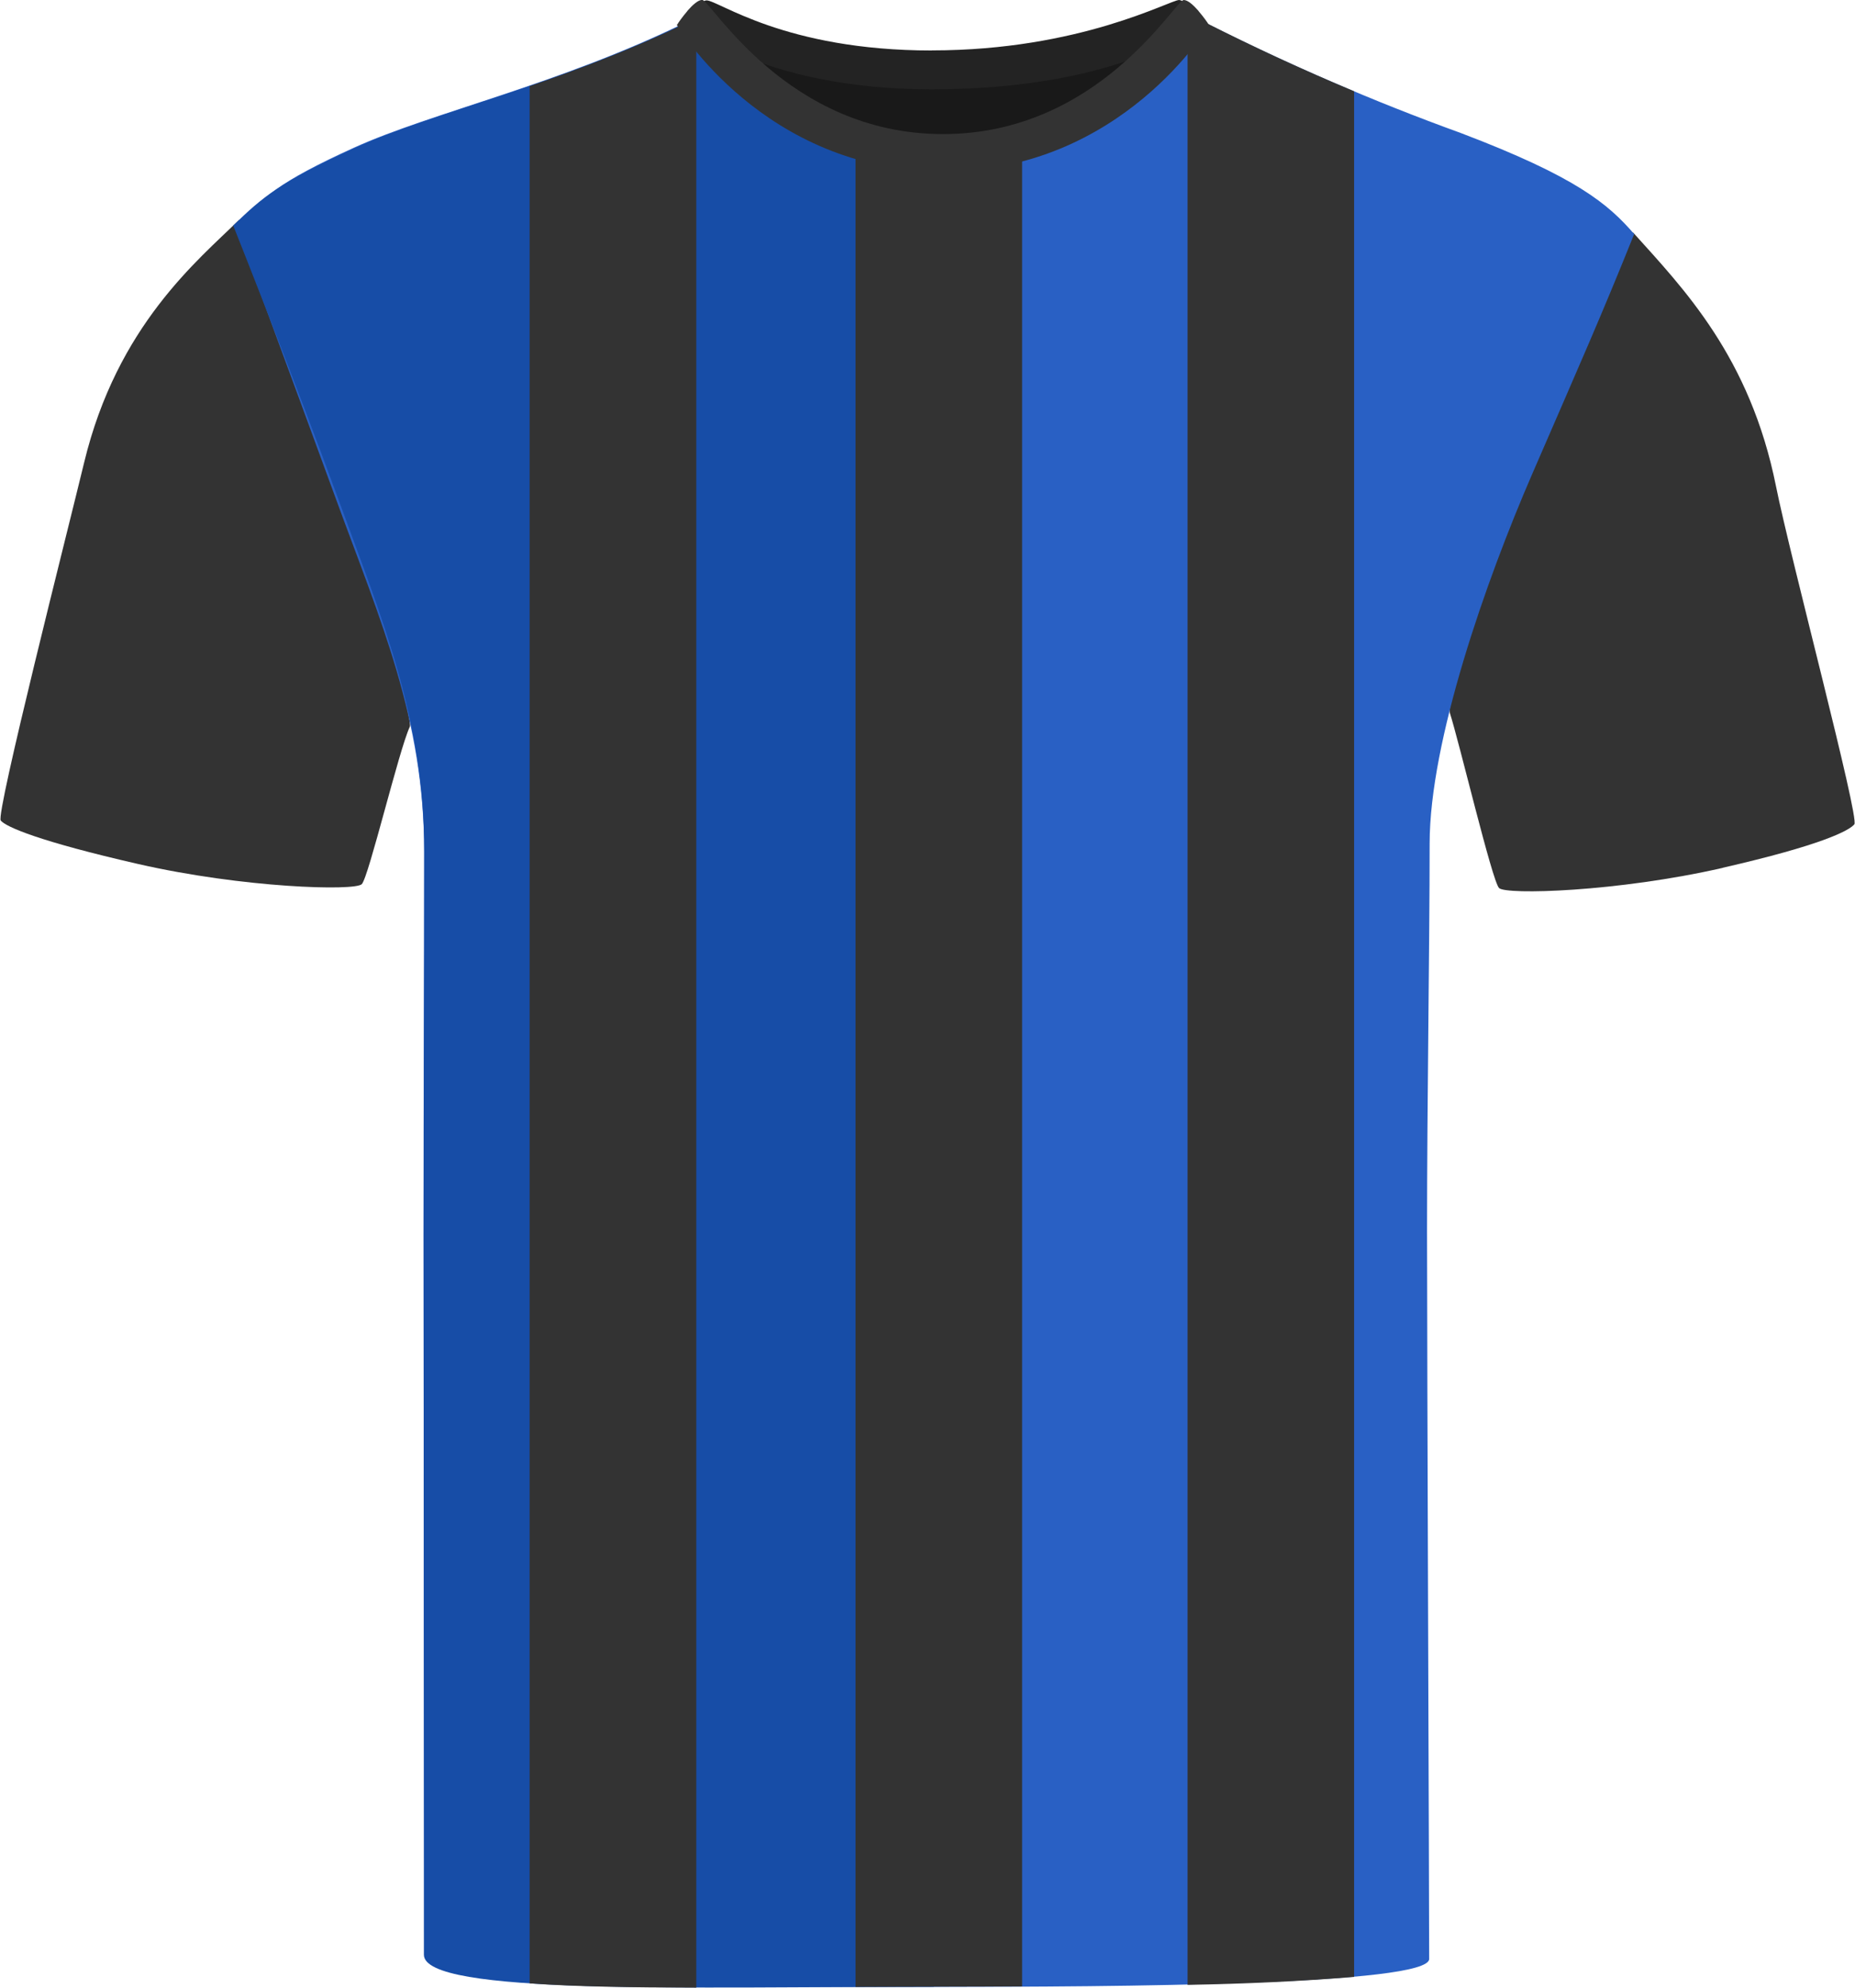 <?xml version="1.0" encoding="UTF-8"?><svg id="uuid-e8526d28-fa5e-47e3-aa2e-958b469bb788" xmlns="http://www.w3.org/2000/svg" viewBox="0 0 200.69 214.94"><defs><style>.uuid-c47d6f1e-8d61-4e62-9a34-5adcd7e0eef4{fill:#2960c4;}.uuid-c47d6f1e-8d61-4e62-9a34-5adcd7e0eef4,.uuid-30f15520-6d9e-412f-bdef-7382815a2d13,.uuid-f8366081-e521-462e-9551-3c97323fc5b6,.uuid-56f3d460-c0a5-4894-840c-2727af5296fc,.uuid-d6f031de-d7bb-43f2-9034-58e05b2abe73{stroke-width:0px;}.uuid-30f15520-6d9e-412f-bdef-7382815a2d13{fill:#191919;}.uuid-f8366081-e521-462e-9551-3c97323fc5b6{fill:#232323;}.uuid-56f3d460-c0a5-4894-840c-2727af5296fc{fill:#174da7;}.uuid-d6f031de-d7bb-43f2-9034-58e05b2abe73{fill:#333;}</style></defs><g id="uuid-0a31dc34-4c08-4afb-8b01-3670062df61a"><path class="uuid-30f15520-6d9e-412f-bdef-7382815a2d13" d="m81.54,5.26c.57-1.59,9.95,2.68,18.57,2.68s20.93-3.72,22.31-2.15c1.38,1.57-7.89,16.25-21.26,16.25s-20.6-14.01-19.62-16.78"/></g><g id="uuid-bc0d8934-301b-4df1-bbf9-572a796c218a"><path class="uuid-f8366081-e521-462e-9551-3c97323fc5b6" d="m100.82,5.45C116.87,5.45,126.58,0,127.57,0c.78.04,2.67,2.39,2.67,2.39,0,0-8.28,7.27-29.43,7.27-18.83,0-26.83-7.27-26.83-7.27,0,0,1.77-2.35,2.45-2.35,1.32,0,8.42,5.42,24.38,5.42"/></g><g id="uuid-6ae3b70c-df63-4899-8dc5-3d541e840739"><path class="uuid-d6f031de-d7bb-43f2-9034-58e05b2abe73" d="m14.94,93.43c-10.68-2.44-14.3-4.01-14.86-4.7s7.25-31.36,9.02-38.7c3.58-14.85,12.34-21.9,16.75-26.24,0,0,3.57,11.54,9.79,27.57,6.23,16.03,9,26.59,8.7,27.22-1.18,2.51-4.45,16.27-5.2,17.03s-12.81.42-24.2-2.18"/></g><g id="uuid-db478461-64b0-4c44-9bc1-8f3453f2ebb3"><path class="uuid-d6f031de-d7bb-43f2-9034-58e05b2abe73" d="m186.37,93.84c10.68-2.44,13.68-4.01,14.25-4.7s-6.96-28.97-8.48-36.57c-2.81-14-10.01-21.37-15.48-27.45,0,0-5.77,11.81-12,27.84-6.23,16.03-8.02,23.45-7.81,24.11,1.04,3.23,4.58,18.2,5.33,18.96s12.81.42,24.2-2.18"/></g><g id="uuid-2767a9fd-f79e-4c0e-8649-8a6f88e257da"><path class="uuid-c47d6f1e-8d61-4e62-9a34-5adcd7e0eef4" d="m74.15,2.44c-13.63,6.68-27.53,9.75-35.83,13.52-8.3,3.77-10.01,5.42-12.76,8.71,0,0,6.02,16.25,10.8,29.33s9.53,23.75,9.53,38.08c0,15.21-.07,24.87-.07,41.46s.11,70.49.11,77.37c0,4.11,35.22,3.95,55.08,3.95s53.61-.21,53.61-3.02c0-6.3-.23-64.57-.23-78.65s.28-30.86.28-41.96,6.09-28.43,11.1-39.98c5.25-12.1,7.44-17.01,11.03-25.94-2.81-3.24-6.2-6.16-18.77-10.93-9.44-3.42-18.67-7.41-27.64-11.93-1.76-.75-12.59,14.8-29.3,14.8S75.8,1.62,74.14,2.44"/></g><g id="uuid-bbbc5d2e-787d-4b37-9c64-f63b7304d009"><path class="uuid-56f3d460-c0a5-4894-840c-2727af5296fc" d="m74.38,2.41c-13.63,6.68-27.53,9.75-35.82,13.52-8.3,3.77-10.12,5.35-13.33,8.46,0,0,6.59,16.5,11.37,29.58,4.78,13.08,9.3,23.78,9.3,38.1s-.07,24.87-.07,41.46.03,72.95.03,77.85c0,4.39,28.52,3.47,55.17,3.47V17.22c-15.93,0-24.97-15.62-26.64-14.8"/></g><path class="uuid-d6f031de-d7bb-43f2-9034-58e05b2abe73" d="m75.33,2.89v212.05c-6.81-.01-13.12-.1-18.03-.46V9.32c5.44-1.87,11.28-4.07,17.08-6.9.21-.1.52.08.95.47Z"/><path class="uuid-d6f031de-d7bb-43f2-9034-58e05b2abe73" d="m146.5,9.86v203.92c-5.8.48-11.82.75-18.02.86V3.72c.95-.92,1.6-1.42,1.93-1.28,5.27,2.67,10.64,5.15,16.09,7.43Z"/><path class="uuid-d6f031de-d7bb-43f2-9034-58e05b2abe73" d="m110.58,214.81l-18.02.05V14.51c4.29,1.14,11.46,1.67,18.02.35v199.94Z"/><path class="uuid-d6f031de-d7bb-43f2-9034-58e05b2abe73" d="m102.05,18.54s-.02,0-.03,0-.02,0-.03,0c-19.35,0-28.76-15.84-28.76-15.84.04-.07.1-.12.14-.19,0,0,0-.02,0-.02,0,0,.44-.65.99-1.29.02-.02.03-.04.04-.06,0,0,0,0,0,0,.52-.59,1.12-1.15,1.57-1.15.93,0,9.14,14.51,26.05,14.51S127.13,0,128.07,0c.44,0,1.05.56,1.57,1.15,0,0,0,0,0,0,.02.02.03.04.04.06.55.64.99,1.29.99,1.29,0,0,0,.01,0,.02.04.07.1.12.14.19,0,0-9.41,15.84-28.76,15.84Z"/></svg>
